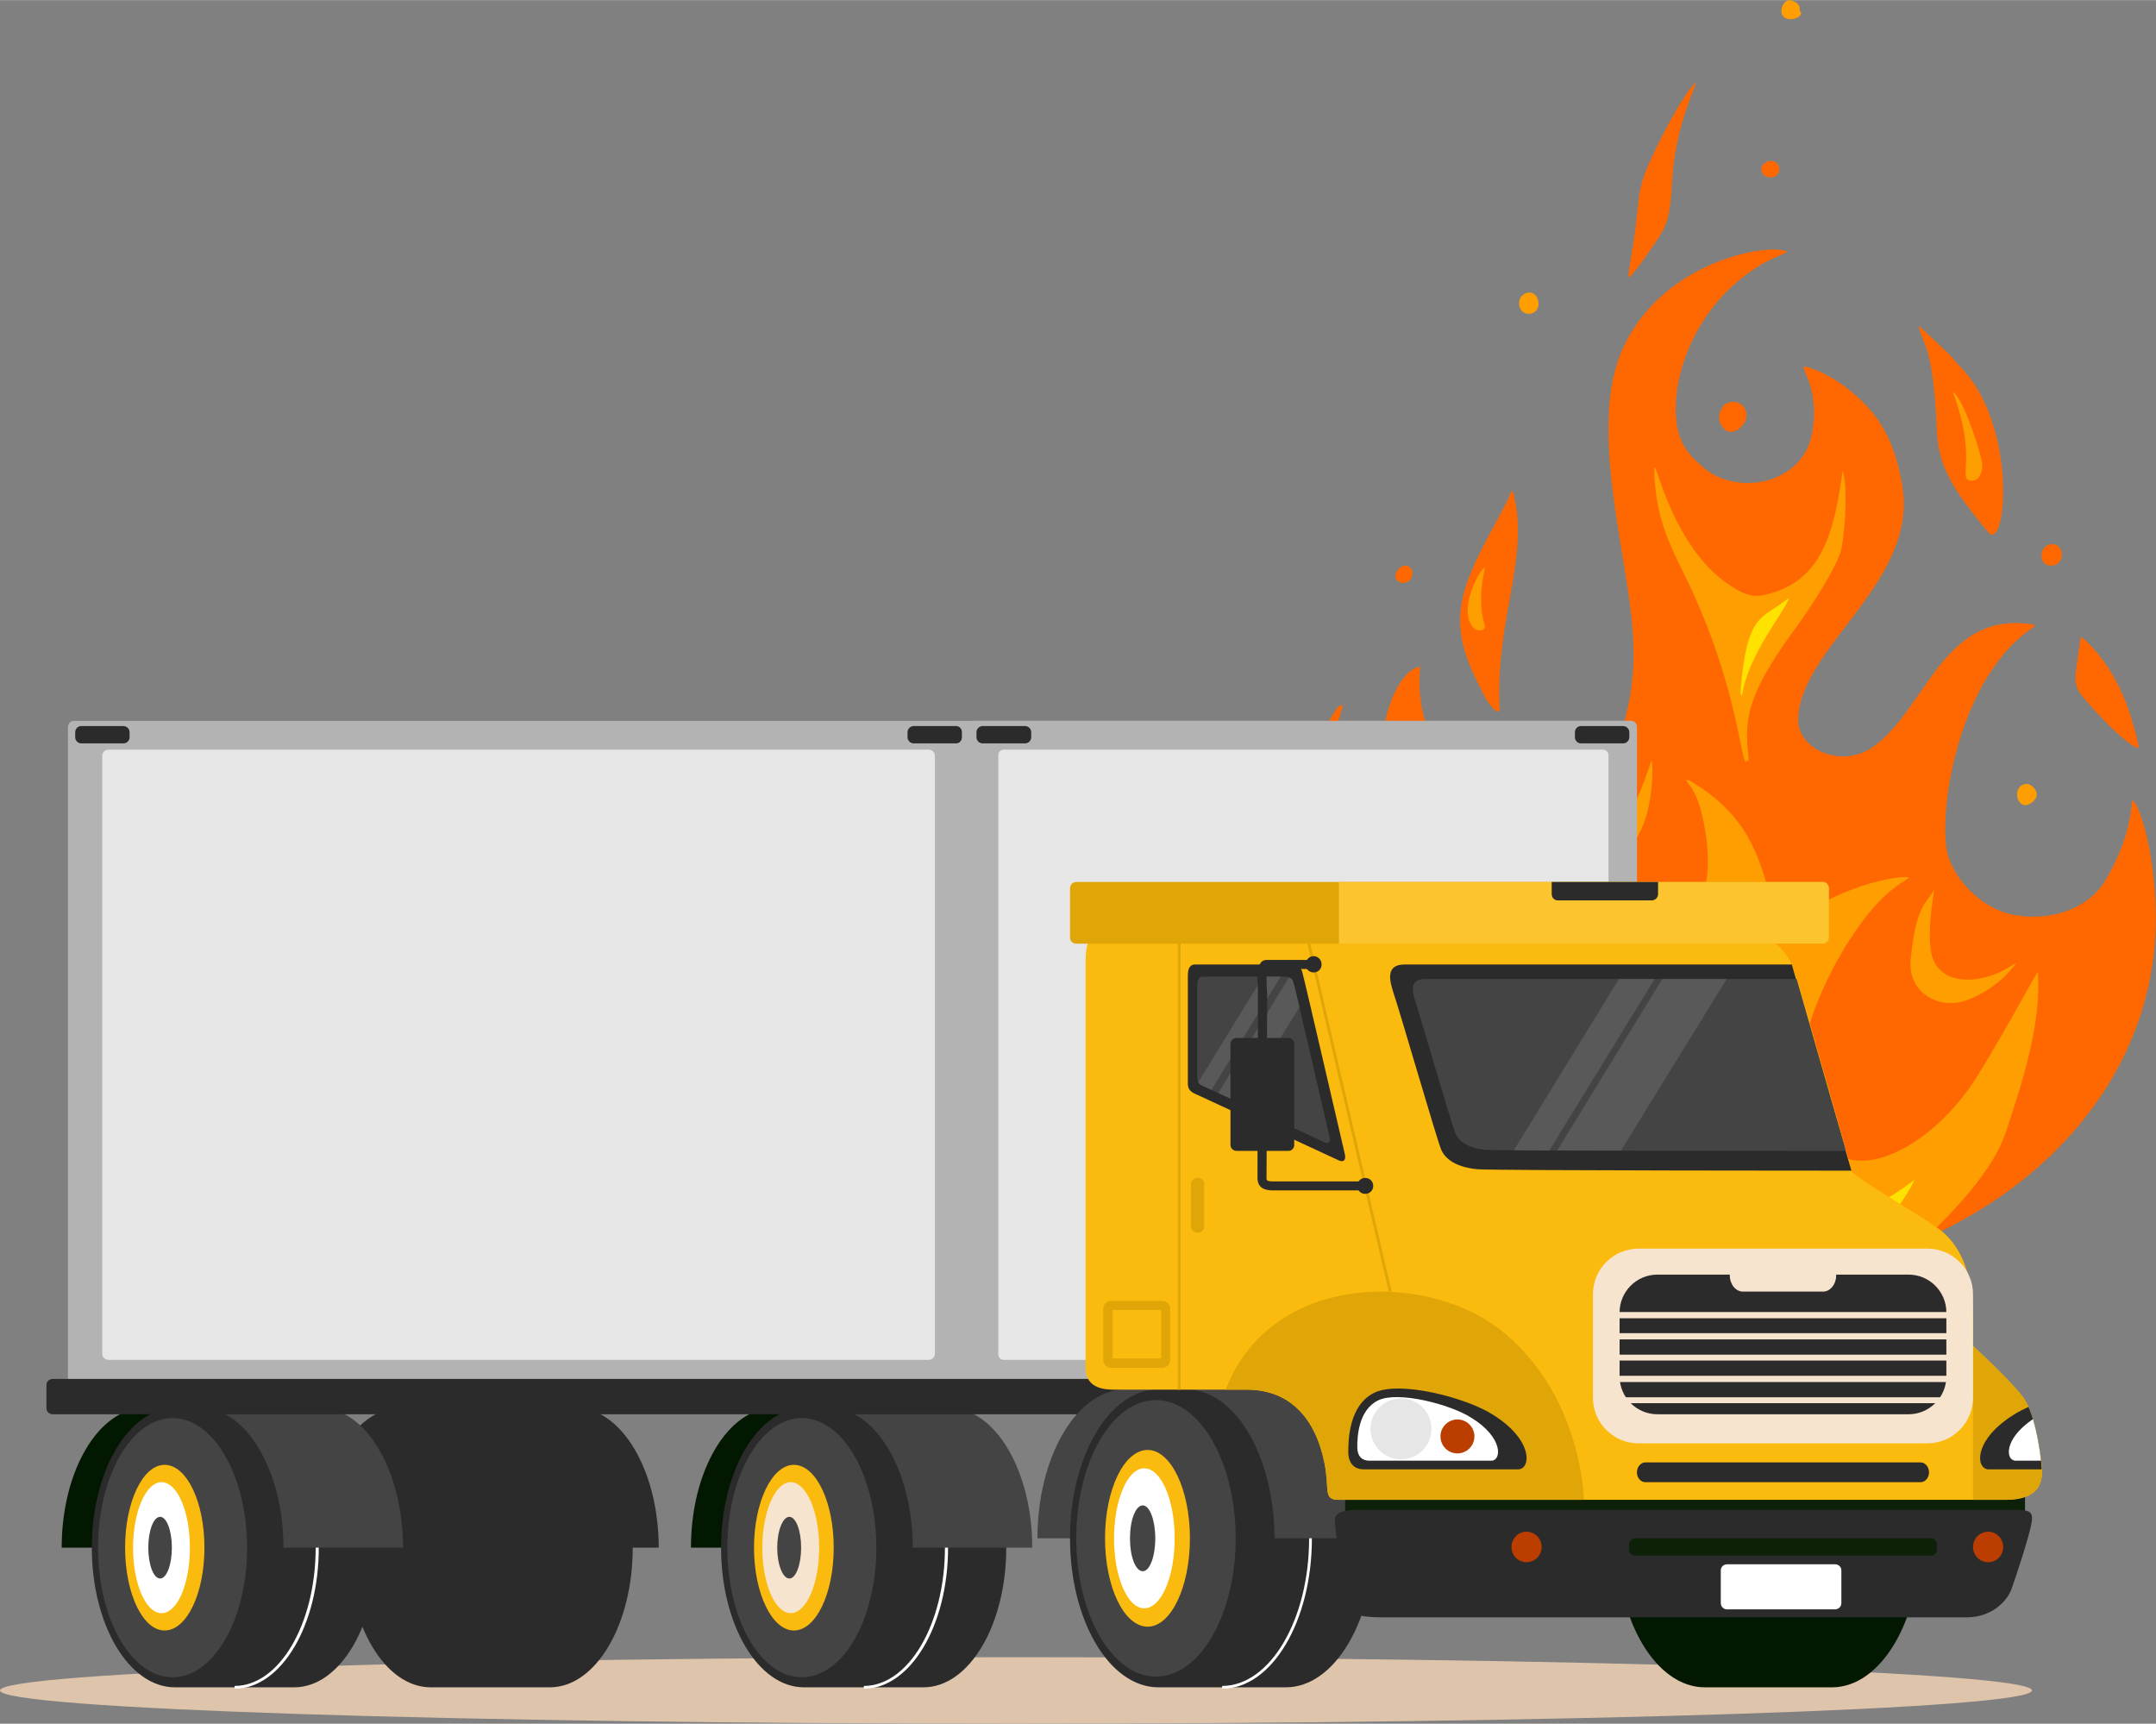 <?xml version="1.0" encoding="UTF-8"?>
<!DOCTYPE svg PUBLIC "-//W3C//DTD SVG 1.0//EN" "http://www.w3.org/TR/2001/REC-SVG-20010904/DTD/svg10.dtd">
<!-- Creator: CorelDRAW X7 -->
<svg xmlns="http://www.w3.org/2000/svg" xml:space="preserve" width="62.216mm" height="49.742mm" version="1.0" style="shape-rendering:geometricPrecision; text-rendering:geometricPrecision; image-rendering:optimizeQuality; fill-rule:evenodd; clip-rule:evenodd"
viewBox="0 0 6222 4974"
 xmlns:xlink="http://www.w3.org/1999/xlink">
 <rect x="0" y="0" width="6222" height="4974" fill="#808080" stroke="none"/>
 <defs>
  <style type="text/css">
   <![CDATA[
    .fil4 {fill:#2B2B2B}
    .fil7 {fill:#444444}
    .fil16 {fill:#595959}
    .fil5 {fill:#031801;fill-rule:nonzero}
    .fil12 {fill:#0C2108;fill-rule:nonzero}
    .fil10 {fill:#B3B3B3;fill-rule:nonzero}
    .fil13 {fill:#BC3D00;fill-rule:nonzero}
    .fil3 {fill:#DDC4AA;fill-rule:nonzero}
    .fil14 {fill:#E0A607;fill-rule:nonzero}
    .fil11 {fill:#E6E6E6;fill-rule:nonzero}
    .fil9 {fill:#F7E4CF;fill-rule:nonzero}
    .fil8 {fill:#FBBA0E;fill-rule:nonzero}
    .fil15 {fill:#FCC52F;fill-rule:nonzero}
    .fil0 {fill:#FF6700;fill-rule:nonzero}
    .fil1 {fill:#FF9E00;fill-rule:nonzero}
    .fil2 {fill:#FFE200;fill-rule:nonzero}
    .fil6 {fill:white;fill-rule:nonzero}
   ]]>
  </style>
 </defs>
 <g id="Layer_x0020_1">
  <g id="_2284081756416">
   <g>
    <g>
     <path class="fil0" d="M5157 726c-5,9 -50,14 -125,72 -152,117 -213,307 -192,432 12,68 52,96 66,110 96,96 301,63 325,-98 24,-156 -68,-203 0,-178 59,22 107,58 151,102 63,64 92,144 107,230 51,281 -293,468 -300,679 -2,87 126,145 218,79 146,-105 196,-367 424,-356 17,1 52,3 37,12 -197,130 -268,470 -252,629 10,92 105,188 202,202 123,19 216,-33 255,-96 44,-72 74,-151 80,-236 27,11 80,209 66,406 -42,591 -652,1000 -1268,973 -718,-30 -1165,-536 -1175,-1034 0,-27 3,-78 11,-52 36,116 132,283 249,331 103,44 270,-70 70,-462 -88,-173 -144,-246 -104,-408 13,-52 45,-127 95,-140 2,8 0,14 0,21 -21,377 465,531 581,170 65,-203 30,-345 -5,-567 -30,-188 -58,-403 15,-552 122,-250 425,-294 469,-269z"/>
     <path class="fil0" d="M5538 940c33,32 68,62 99,95 6,8 12,15 19,22 169,169 134,540 82,479 -107,-129 -145,-194 -149,-298 -9,-255 -49,-256 -51,-298z"/>
     <path class="fil0" d="M4366 1417c52,193 -53,366 -38,635 -10,3 -15,-4 -20,-9 -10,-11 -18,-23 -25,-36 -58,-113 -96,-201 -46,-335 34,-92 99,-191 123,-250 1,-2 2,-5 6,-5z"/>
     <path class="fil0" d="M4893 238c5,12 -59,115 -68,292 -4,93 -17,122 -38,155 -9,14 -78,117 -87,115 -4,-8 9,-48 23,-170 6,-50 5,-87 32,-150 22,-52 99,-205 138,-242z"/>
     <path class="fil0" d="M6173 2158c-32,1 -148,-128 -166,-152 -26,-35 -19,-50 -3,-162 0,-2 0,-4 5,-5 94,85 138,196 164,319z"/>
     <path class="fil0" d="M3876 2035c-83,257 -29,421 -54,363 -78,-185 -68,-195 33,-349 4,-7 9,-14 21,-14z"/>
     <path class="fil0" d="M4961 1207c2,-69 85,-57 79,-4 -4,30 -45,59 -66,33 -8,-9 -13,-20 -13,-29z"/>
     <path class="fil0" d="M5919 1632c-39,1 -35,-62 3,-62 38,0 39,62 -3,62z"/>
     <path class="fil0" d="M4026 2712c-46,0 -32,-61 -1,-60 36,2 41,61 1,60z"/>
     <path class="fil0" d="M5135 488c-1,33 -53,30 -52,-1 0,-11 14,-23 28,-23 13,0 24,11 24,24z"/>
     <path class="fil0" d="M4051 1682c-12,1 -24,-9 -24,-19 -1,-14 15,-31 28,-31 30,0 27,48 -4,50z"/>
    </g>
    <g>
     <path class="fil1" d="M4143 2972c24,319 548,452 203,-189 -94,-173 -105,-197 -113,-272 -2,-16 -6,-74 -2,-83 7,0 35,115 159,236 38,38 76,77 122,104 41,24 80,51 127,61 56,11 115,5 154,-36 97,-103 118,-171 132,-255 13,-79 -10,-203 -35,-250 -6,-12 -15,-24 -24,-36 5,-2 8,-1 12,1 98,60 171,130 215,280 66,229 -9,179 112,103 162,-101 301,-110 303,-104 2,6 -57,24 -132,125 -97,129 -191,334 -186,494 4,120 105,235 248,187 85,-28 190,-107 269,-234 100,-162 169,-299 174,-298 10,146 -41,307 -93,463 -36,106 -141,217 -220,294 -12,12 -573,287 -1209,-29 -37,-18 -67,-44 -90,-78 -104,-156 -177,-398 -126,-484z"/>
     <path class="fil1" d="M5318 1358c14,47 8,156 -3,222 -9,51 -98,185 -130,228 -121,165 -150,243 -142,344 6,74 5,33 -2,44 -17,25 -21,-217 -182,-542 -51,-102 -81,-175 -85,-292 -3,-81 39,211 220,328 46,31 71,32 96,27 174,-37 203,-190 228,-359z"/>
     <path class="fil1" d="M4766 2195c5,6 6,109 -23,183 -53,132 -210,241 -374,86 129,27 168,43 261,-31 82,-65 114,-177 136,-238z"/>
     <path class="fil1" d="M5582 2567c-6,42 -19,117 -9,180 17,99 142,98 231,40 9,-5 20,-14 7,2 -44,57 -119,98 -162,104 -70,11 -144,-38 -135,-125 16,-155 41,-155 68,-201z"/>
     <path class="fil1" d="M5636 1132c22,5 71,141 83,197 6,30 -7,64 -36,57 -30,-8 22,-70 -47,-254z"/>
     <path class="fil1" d="M4285 1638c-2,16 -23,93 0,167 4,14 -19,21 -34,5 -45,-51 21,-172 34,-172z"/>
     <path class="fil1" d="M4384 876c-1,-34 46,-47 55,-9 10,47 -54,52 -55,9z"/>
     <path class="fil1" d="M5878 2293c0,13 -18,30 -33,30 -30,0 -35,-60 4,-61 14,0 28,16 29,31z"/>
     <path class="fil1" d="M5170 55c-49,2 -27,-63 -1,-54 14,4 25,10 25,27 -1,7 7,7 3,14 -6,9 -18,13 -27,13z"/>
    </g>
    <g>
     <path class="fil2" d="M5525 3405c-35,74 -156,235 -238,251 -389,81 -720,-32 -724,-39 -17,-29 -87,-66 -110,-194 -7,-38 -15,-107 -1,-143 6,2 19,58 76,91 64,38 131,-27 63,-191 -30,-73 -40,-160 -51,-207 -1,-5 -1,-10 3,-15 3,1 3,4 4,6 54,151 269,300 330,182 44,-86 60,-231 54,-329 -1,-9 -1,-13 6,-4 181,241 -2,501 149,652 49,50 137,77 254,39 101,-32 156,-79 185,-99z"/>
     <path class="fil2" d="M5163 1725c-14,44 -118,161 -136,284 -4,-6 -4,-11 -4,-16 19,-229 62,-205 140,-268z"/>
    </g>
   </g>
   <g>
    <path class="fil3" d="M5864 4878c0,53 -1312,96 -2932,96 -1619,0 -2932,-43 -2932,-96 0,-53 1313,-96 2932,-96 1620,0 2932,43 2932,96z"/>
    <g>
     <g>
      <g>
       <path class="fil4" d="M1662 4063l-75 0 -88 0 -182 0 -74 0 -88 0c-132,0 -239,181 -239,403l88 0c0,223 107,403 239,403l344 0c132,0 239,-180 239,-403l75 0c0,-222 -107,-403 -239,-403z"/>
       <g>
        <path class="fil5" d="M417 4063l344 0c-132,0 -239,181 -239,403l-344 0c0,-222 107,-403 239,-403z"/>
        <g>
         <path class="fil4" d="M849 4063l-344 0c-133,0 -240,181 -240,403 0,223 107,403 240,403l344 0c132,0 239,-180 239,-403 0,-222 -107,-403 -239,-403z"/>
         <path class="fil6" d="M677 4873l0 -8c129,0 234,-179 234,-399 0,-219 -105,-398 -234,-398l0 -9c134,0 243,183 243,407 0,225 -109,407 -243,407z"/>
         <path class="fil7" d="M713 4466c0,207 -96,374 -215,374 -119,0 -215,-167 -215,-374 0,-206 96,-374 215,-374 119,0 215,168 215,374z"/>
         <path class="fil8" d="M590 4466c0,132 -51,239 -115,239 -63,0 -114,-107 -114,-239 0,-132 51,-239 114,-239 64,0 115,107 115,239z"/>
         <path class="fil6" d="M548 4466c0,105 -36,189 -82,189 -45,0 -82,-84 -82,-189 0,-104 37,-189 82,-189 46,0 82,85 82,189z"/>
         <path class="fil7" d="M496 4466c0,49 -15,89 -34,89 -19,0 -34,-40 -34,-89 0,-49 15,-89 34,-89 19,0 34,40 34,89z"/>
        </g>
        <path class="fil7" d="M924 4063l-345 0c132,0 239,181 239,403l345 0c0,-222 -107,-403 -239,-403z"/>
       </g>
       <g>
        <path class="fil5" d="M2233 4063l344 0c-132,0 -239,181 -239,403l-344 0c0,-222 107,-403 239,-403z"/>
        <g>
         <path class="fil4" d="M2665 4063l-345 0c-132,0 -239,181 -239,403 0,223 107,403 239,403l345 0c132,0 239,-180 239,-403 0,-222 -107,-403 -239,-403z"/>
         <path class="fil6" d="M2493 4873l0 -8c129,0 234,-179 234,-399 0,-219 -105,-398 -234,-398l0 -9c134,0 243,183 243,407 0,225 -109,407 -243,407z"/>
         <path class="fil7" d="M2529 4466c0,207 -96,374 -215,374 -119,0 -215,-167 -215,-374 0,-206 96,-374 215,-374 119,0 215,168 215,374z"/>
         <path class="fil8" d="M2406 4466c0,132 -51,239 -115,239 -63,0 -115,-107 -115,-239 0,-132 52,-239 115,-239 64,0 115,107 115,239z"/>
         <path class="fil9" d="M2364 4466c0,105 -37,189 -82,189 -45,0 -82,-84 -82,-189 0,-104 37,-189 82,-189 45,0 82,85 82,189z"/>
         <path class="fil7" d="M2312 4466c0,49 -15,89 -34,89 -19,0 -35,-40 -35,-89 0,-49 16,-89 35,-89 19,0 34,40 34,89z"/>
        </g>
        <path class="fil7" d="M2740 4063l-345 0c132,0 239,181 239,403l345 0c0,-222 -107,-403 -239,-403z"/>
       </g>
      </g>
      <g>
       <g>
        <g>
         <path class="fil10" d="M196 3992c0,10 8,18 17,18l4494 0c9,0 17,-8 17,-18l0 -1894c0,-10 -8,-18 -17,-18l-4494 0c-9,0 -17,8 -17,18l0 1894z"/>
         <path class="fil10" d="M2798 3989c0,10 8,18 18,18l1891 0c9,0 17,-8 17,-18l0 -1891c0,-10 -8,-18 -17,-18l-1891 0c-10,0 -18,8 -18,18l0 1891z"/>
         <path class="fil11" d="M2881 3908c0,9 7,16 16,16l1729 0c9,0 16,-7 16,-16l0 -1729c0,-9 -7,-16 -16,-16l-1729 0c-9,0 -16,7 -16,16l0 1729z"/>
         <path class="fil11" d="M295 3907c0,9 8,17 18,17l2367 0c10,0 18,-8 18,-17l0 -1726c0,-10 -8,-18 -18,-18l-2367 0c-10,0 -18,8 -18,18l0 1726z"/>
        </g>
        <path class="fil4" d="M2976 2127c0,10 -8,18 -18,18l-122 0c-10,0 -18,-8 -18,-18l0 -14c0,-10 8,-18 18,-18l122 0c10,0 18,8 18,18l0 14z"/>
        <path class="fil4" d="M2776 2127c0,10 -7,18 -17,18l-122 0c-10,0 -18,-8 -18,-18l0 -14c0,-10 8,-18 18,-18l122 0c10,0 17,8 17,18l0 14z"/>
        <path class="fil4" d="M374 2127c0,10 -8,18 -18,18l-122 0c-9,0 -17,-8 -17,-18l0 -14c0,-10 8,-18 17,-18l122 0c10,0 18,8 18,18l0 14z"/>
        <path class="fil4" d="M4702 2127c0,10 -8,18 -18,18l-122 0c-9,0 -17,-8 -17,-18l0 -14c0,-10 8,-18 17,-18l122 0c10,0 18,8 18,18l0 14z"/>
       </g>
       <path class="fil4" d="M4786 4064c0,9 -8,17 -18,17l-4616 0c-10,0 -18,-8 -18,-17l0 -68c0,-9 8,-17 18,-17l4616 0c10,0 18,8 18,17l0 68z"/>
      </g>
     </g>
     <g>
      <path class="fil5" d="M5367 4009l-80 0 -93 0 -195 0 -79 0 -94 0c-141,0 -255,193 -255,430l94 0c0,238 114,430 255,430l367 0c141,0 255,-192 255,-430l80 0c0,-237 -114,-430 -255,-430z"/>
      <g>
       <path class="fil7" d="M3249 4009l368 0c-141,0 -255,193 -255,430l-368 0c0,-237 114,-430 255,-430z"/>
       <g>
        <path class="fil4" d="M3711 4009l-368 0c-141,0 -255,193 -255,430 0,238 114,430 255,430l368 0c140,0 255,-192 255,-430 0,-237 -115,-430 -255,-430z"/>
        <path class="fil6" d="M3527 4873l0 -8c138,0 251,-191 251,-426 0,-234 -113,-425 -251,-425l0 -9c143,0 259,195 259,434 0,240 -116,434 -259,434z"/>
        <path class="fil7" d="M3566 4439c0,220 -103,399 -230,399 -127,0 -230,-179 -230,-399 0,-220 103,-399 230,-399 127,0 230,179 230,399z"/>
        <path class="fil8" d="M3434 4439c0,141 -55,255 -122,255 -68,0 -123,-114 -123,-255 0,-141 55,-255 123,-255 67,0 122,114 122,255z"/>
        <path class="fil6" d="M3390 4439c0,112 -39,202 -88,202 -48,0 -87,-90 -87,-202 0,-111 39,-202 87,-202 49,0 88,91 88,202z"/>
        <path class="fil7" d="M3334 4439c0,53 -16,95 -36,95 -21,0 -37,-42 -37,-95 0,-52 16,-95 37,-95 20,0 36,43 36,95z"/>
       </g>
       <path class="fil7" d="M3790 4009l-367 0c141,0 255,193 255,430l367 0c0,-237 -114,-430 -255,-430z"/>
      </g>
      <g>
       <polygon class="fil12" points="5844,4390 3882,4390 3882,4293 5844,4293 "/>
       <g>
        <path class="fil4" d="M5804 4357c48,0 65,0 59,36 -5,35 -46,160 -59,195 -14,35 -58,79 -128,79 -70,0 -1582,0 -1688,0 -106,0 -100,-26 -106,-61 -6,-35 -30,-199 -30,-216 0,-18 9,-33 65,-33 55,0 1887,0 1887,0z"/>
        <path class="fil12" d="M5590 4471c0,10 -8,18 -17,18l-855 0c-9,0 -17,-8 -17,-18l0 -14c0,-10 8,-18 17,-18l855 0c9,0 17,8 17,18l0 14z"/>
        <path class="fil6" d="M5314 4626c0,10 -8,18 -18,18l-312 0c-10,0 -18,-8 -18,-18l0 -95c0,-9 8,-17 18,-17l312 0c10,0 18,8 18,17l0 95z"/>
        <path class="fil13" d="M4449 4464c0,24 -19,44 -44,44 -24,0 -43,-20 -43,-44 0,-24 19,-44 43,-44 25,0 44,20 44,44z"/>
        <path class="fil13" d="M5781 4464c0,24 -19,44 -43,44 -25,0 -44,-20 -44,-44 0,-24 19,-44 44,-44 24,0 43,20 43,44z"/>
       </g>
       <g>
        <g>
         <path class="fil8" d="M3177 2688c0,0 1809,0 1856,0 47,0 120,33 146,117 27,85 161,556 164,573 3,18 229,145 266,179 97,87 85,239 85,327 0,0 105,96 143,146 38,50 56,181 56,216 0,35 -12,82 -106,82 -93,0 -1876,0 -1923,0 -47,0 -26,-28 -42,-108 -27,-131 -102,-210 -224,-210 0,0 -359,0 -381,0 -22,0 -84,0 -84,-62 0,-61 0,-1134 0,-1179 0,-46 14,-81 44,-81z"/>
         <path class="fil14" d="M3355 3947l-148 0c-13,0 -23,-10 -23,-23l0 -148c0,-12 10,-22 23,-22l148 0c12,0 22,10 22,22l0 148c0,13 -10,23 -22,23zm-144 -27l0 0 140 0 0 -140 -140 0 0 140z"/>
         <g>
          <polygon class="fil14" points="4008,3728 3765,2689 3773,2687 4016,3726 "/>
          <polygon class="fil14" points="3407,4010 3399,4010 3399,2688 3407,2688 "/>
         </g>
         <path class="fil14" d="M3475 3539c0,10 -8,18 -17,18l-3 0c-10,0 -18,-8 -18,-18l0 -123c0,-9 8,-17 18,-17l3 0c9,0 17,8 17,17l0 123z"/>
        </g>
        <g>
         <path class="fil14" d="M3088 2706c0,9 8,17 17,17l2155 0c10,0 18,-8 18,-17l0 -143c0,-10 -8,-18 -18,-18l-2155 0c-9,0 -17,8 -17,18l0 143z"/>
         <path class="fil15" d="M5260 2545l-1396 0 0 178 1396 0c10,0 18,-8 18,-17l0 -143c0,-10 -8,-18 -18,-18z"/>
         <path class="fil4" d="M4478 2545l0 35c0,10 8,18 17,18l272 0c10,0 18,-8 18,-18l0 -35 -307 0z"/>
        </g>
        <path class="fil14" d="M5893 4246c0,-35 -18,-166 -56,-216 -38,-50 -143,-146 -143,-146l0 444c50,0 83,0 93,0 94,0 106,-47 106,-82z"/>
        <g>
         <path class="fil9" d="M5694 4033c0,73 -59,132 -132,132l-833 0c-73,0 -132,-59 -132,-132l0 -298c0,-73 59,-132 132,-132l833 0c73,0 132,59 132,132l0 298z"/>
         <path class="fil4" d="M5617 3972c0,60 -49,109 -109,109l-725 0c-60,0 -109,-49 -109,-109l0 -185c0,-60 49,-109 109,-109l725 0c60,0 109,49 109,109l0 185z"/>
         <g>
          <polygon class="fil9" points="5655,3804 4636,3804 4636,3786 5655,3786 "/>
          <polygon class="fil9" points="5655,3865 4636,3865 4636,3847 5655,3847 "/>
          <polygon class="fil9" points="5655,3926 4636,3926 4636,3909 5655,3909 "/>
          <polygon class="fil9" points="5655,3988 4636,3988 4636,3970 5655,3970 "/>
          <polygon class="fil9" points="5655,4049 4636,4049 4636,4032 5655,4032 "/>
         </g>
         <path class="fil9" d="M5299 3680c0,26 -17,47 -38,47l-231 0c-21,0 -38,-21 -38,-47 0,-26 17,-47 38,-47l231 0c21,0 38,21 38,47z"/>
        </g>
        <path class="fil4" d="M5567 4249c0,15 -11,28 -24,28l-795 0c-13,0 -24,-13 -24,-28 0,-16 11,-29 24,-29l795 0c13,0 24,13 24,29z"/>
        <g>
         <path class="fil14" d="M4348 3852c-219,-189 -680,-184 -811,158 36,0 61,0 61,0 122,0 197,79 224,210 16,80 -5,108 42,108 19,0 336,0 707,0 0,0 -4,-288 -223,-476z"/>
         <g>
          <path class="fil4" d="M4381 4240c-33,0 -421,0 -445,0 -24,0 -45,-13 -45,-51 0,-37 3,-135 75,-170 73,-36 265,14 342,63 119,74 110,158 73,158z"/>
          <path class="fil6" d="M4304 4215c-26,0 -333,0 -352,0 -19,0 -35,-10 -35,-40 0,-29 3,-106 60,-134 57,-28 208,11 269,50 94,58 87,124 58,124z"/>
          <path class="fil11" d="M4131 4123c0,49 -39,88 -88,88 -48,0 -88,-39 -88,-88 0,-48 40,-88 88,-88 49,0 88,40 88,88z"/>
          <path class="fil13" d="M4255 4145c0,27 -22,49 -49,49 -27,0 -49,-22 -49,-49 0,-27 22,-49 49,-49 27,0 49,22 49,49z"/>
         </g>
        </g>
        <g>
         <path class="fil4" d="M5854 4060c-16,7 -31,15 -42,22 -119,74 -110,158 -73,158 13,0 77,0 153,0 -1,-35 -13,-124 -38,-180z"/>
         <path class="fil6" d="M5867 4095c-86,58 -79,120 -50,120 7,0 35,0 73,0 -3,-32 -11,-79 -23,-120z"/>
        </g>
        <g>
         <path class="fil4" d="M3881 3330c-9,-37 -118,-511 -123,-526 -4,-15 -15,-21 -37,-21 -22,0 -257,0 -272,0 -15,0 -21,12 -21,32 0,20 0,295 0,312 0,18 10,25 27,32 16,7 398,185 410,190 13,5 20,-2 16,-19z"/>
         <path class="fil7" d="M3837 3281c-7,-32 -100,-432 -104,-445 -3,-13 -13,-18 -31,-18 -19,0 -217,0 -230,0 -13,0 -17,10 -17,27 0,17 0,249 0,264 0,15 8,21 22,27 14,6 337,156 347,161 10,4 16,-2 13,-16z"/>
         <g>
          <path class="fil16" d="M3458 3123l187 -305 51 0 -200 327c-11,-5 -17,-8 -19,-9 -9,-3 -15,-7 -19,-13z"/>
          <path class="fil16" d="M3516 3154l204 -334c7,3 11,8 13,16 1,3 8,30 17,70l-170 277c-25,-11 -47,-21 -64,-29z"/>
         </g>
        </g>
        <g>
         <path class="fil4" d="M3735 3304c0,9 -7,17 -17,17l-149 0c-10,0 -18,-8 -18,-17l0 -291c0,-10 8,-18 18,-18l149 0c10,0 17,8 17,18l0 291z"/>
         <path class="fil4" d="M3814 2783c0,13 -10,23 -23,23 -13,0 -23,-10 -23,-23 0,-13 10,-24 23,-24 13,0 23,11 23,24z"/>
         <path class="fil4" d="M3963 3422c0,13 -10,23 -23,23 -13,0 -23,-10 -23,-23 0,-13 10,-23 23,-23 13,0 23,10 23,23z"/>
         <path class="fil4" d="M3940 3435l-264 0c-14,0 -47,0 -47,-36 0,-10 0,-137 1,-264 0,-128 0,-255 0,-265 0,-4 0,-9 0,-15 -2,-37 -2,-66 10,-79 4,-4 9,-6 15,-6l136 0 0 26 -133 0c-4,10 -3,46 -2,58 0,6 1,12 1,16 0,10 -1,137 -1,265 0,127 -1,254 -1,264 0,7 0,10 21,10l264 0 0 26z"/>
        </g>
        <g>
         <path class="fil4" d="M5171 2783c0,0 -1061,0 -1117,0 -57,0 -44,47 -31,87 14,39 123,416 136,447 13,31 49,52 106,57 57,4 1078,4 1078,4l-172 -595z"/>
         <g>
          <path class="fil7" d="M5185 2825c0,0 -1025,0 -1073,0 -47,0 -36,39 -25,72 11,33 102,347 113,373 11,26 41,44 88,48 48,3 1039,3 1039,3l-142 -496z"/>
          <g>
           <path class="fil16" d="M4369 3319l303 -494 103 0 -304 495c-39,0 -74,-1 -102,-1z"/>
           <path class="fil16" d="M4494 3320l303 -495 186 0 -305 495c-66,0 -129,0 -184,0z"/>
          </g>
         </g>
        </g>
       </g>
      </g>
     </g>
    </g>
   </g>
  </g>
 </g>
</svg>
